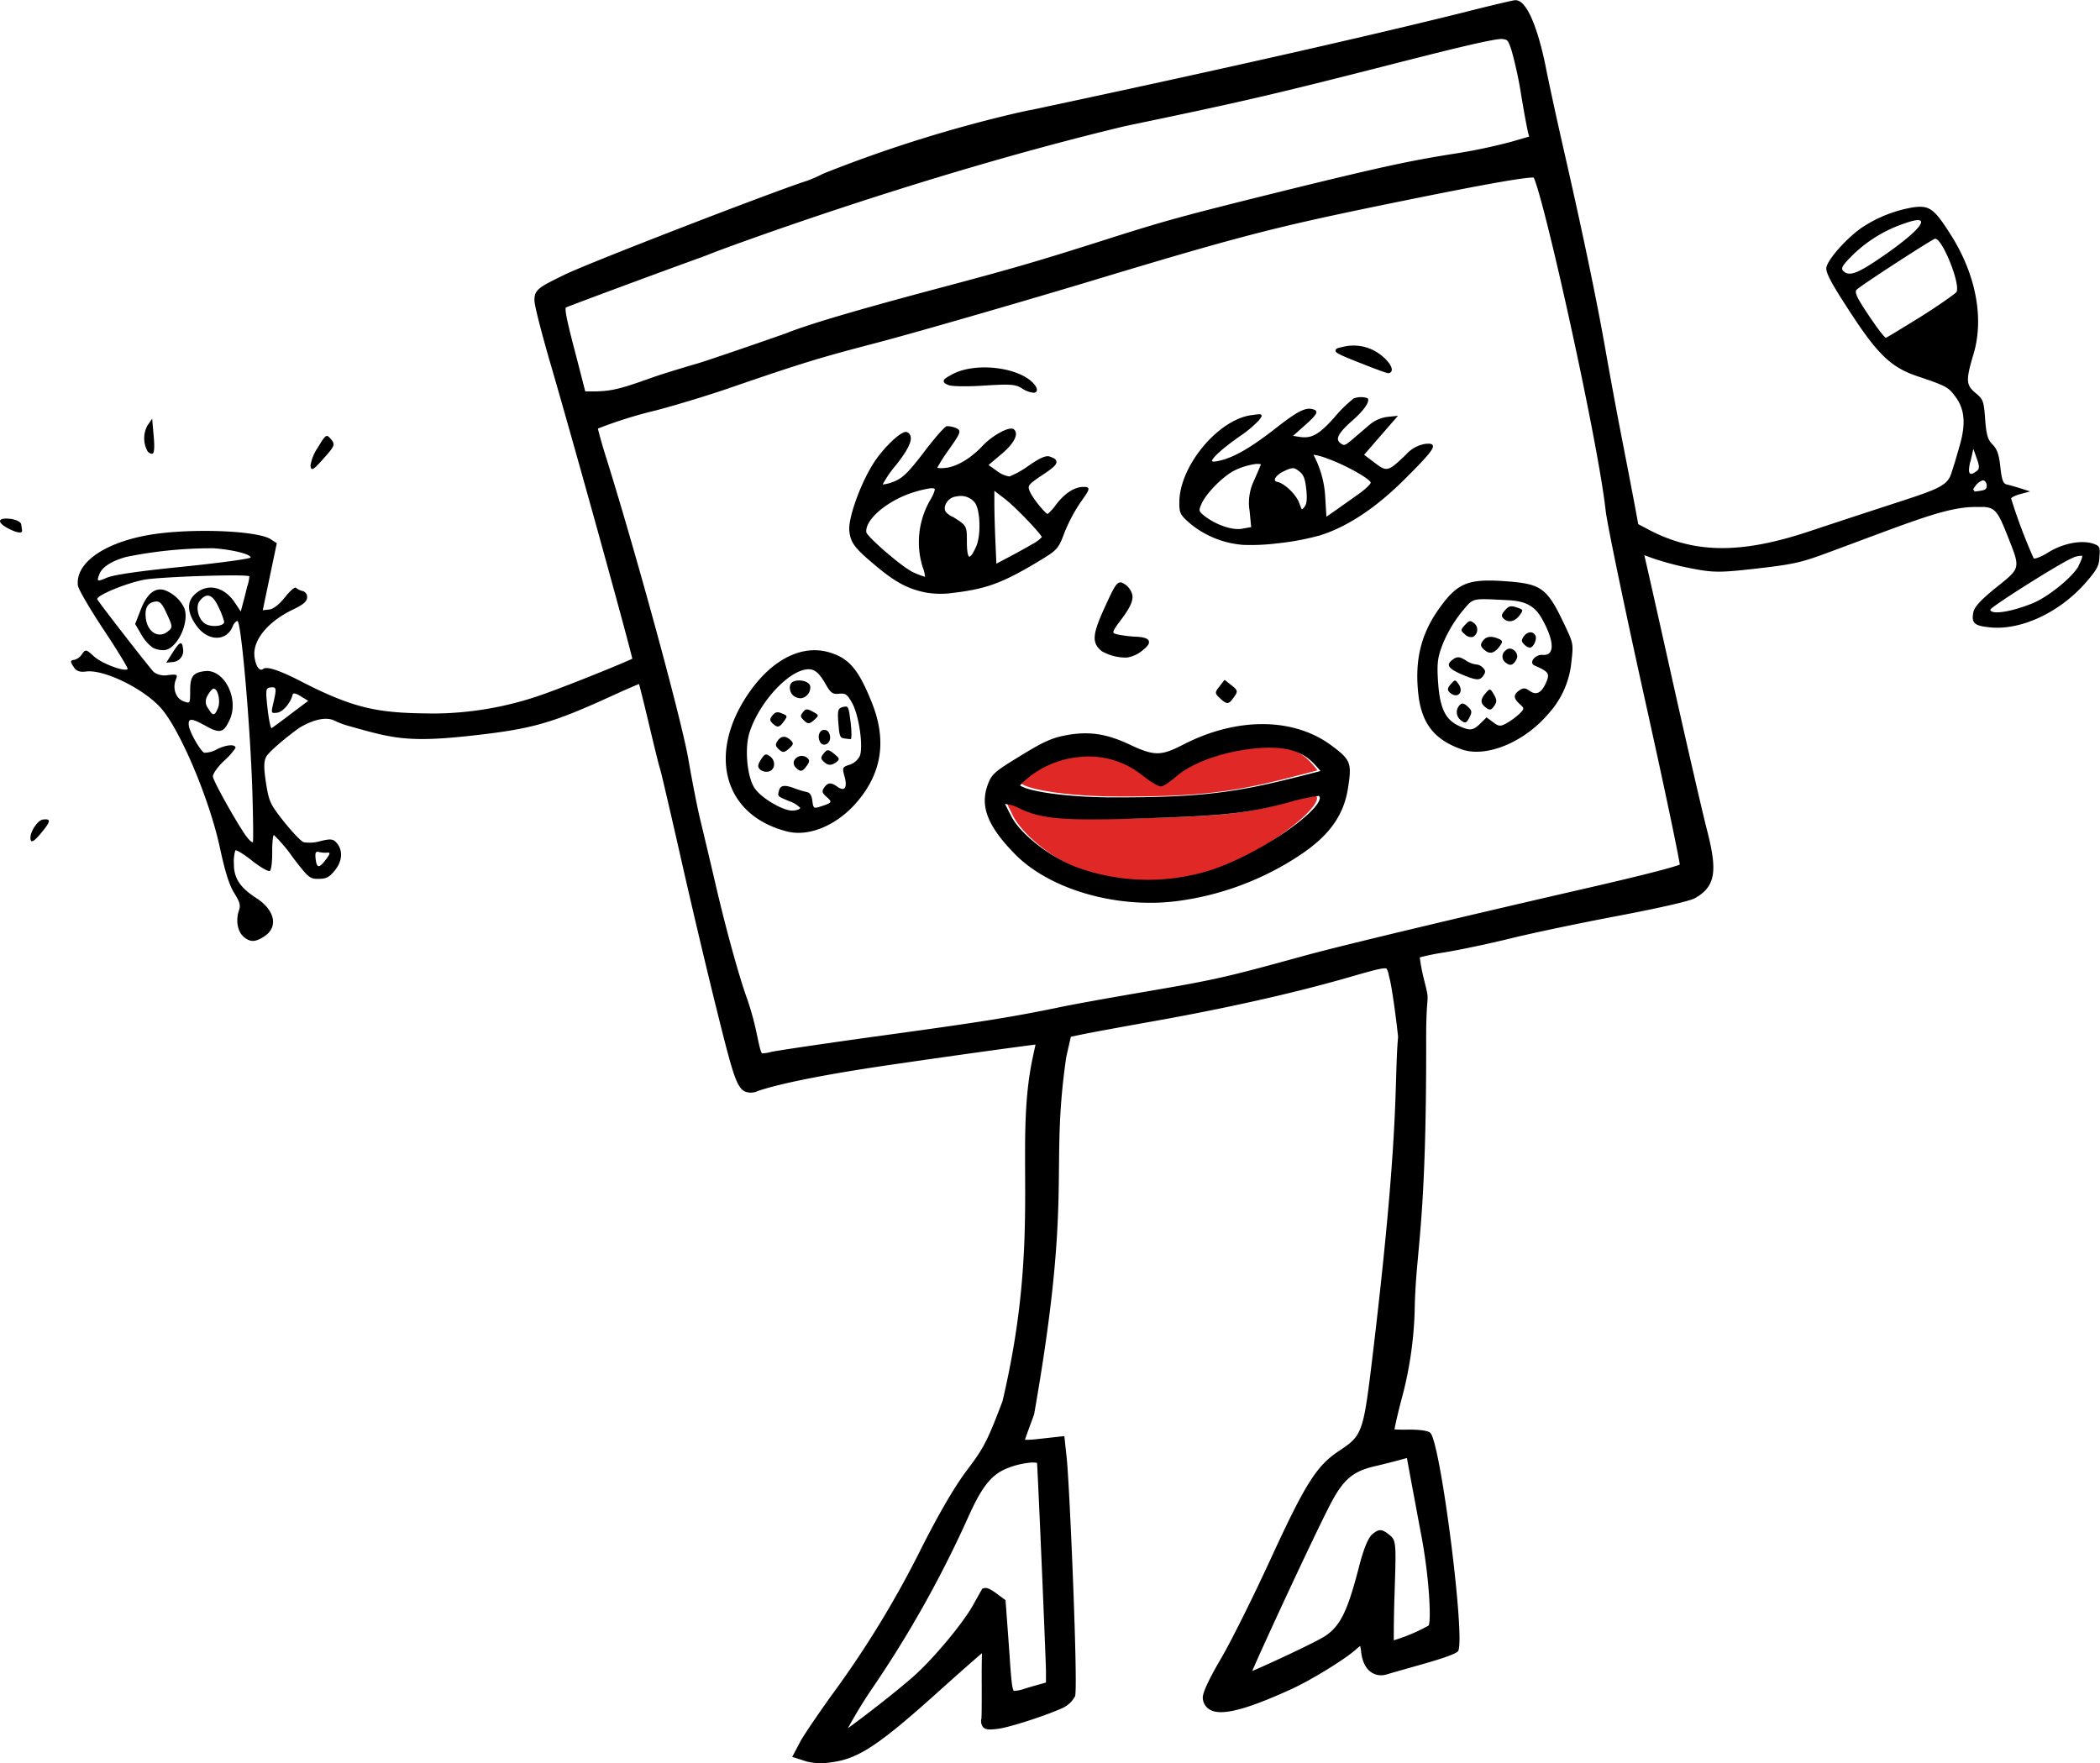 <?xml version="1.0" encoding="utf-8"?>
<svg xmlns="http://www.w3.org/2000/svg" xmlns:xlink="http://www.w3.org/1999/xlink" id="Layer_1" data-name="Layer 1" viewBox="0 0 457.1 383.83">
  <defs>
    <style>.cls-1{fill:#fff;}.cls-2{mask:url(#mask);}.cls-3{fill:#e02926;}</style>
    <mask id="mask" x="-12.56" y="-53.6" width="479" height="326" maskUnits="userSpaceOnUse">
      <g id="mask0_414_2481" data-name="mask0 414 2481">
        <rect class="cls-1" x="-12.56" y="-53.6" width="479" height="326"/>
      </g>
    </mask>
  </defs>
  <g id="Emmy_Icon" data-name="Emmy Icon">
    <g class="cls-2">
      <path d="M268.06,149.18l-1.37-1.08a.17.17,0,0,0-.24,0l-1,1.31c-1.07,1.35-1.06,1.51.13,2.62.69.65,1.16,1,1.63,1h0c.47-.05.83-.51,1.38-1.28C269.49,150.48,269.45,150.3,268.06,149.18Z"/>
      <path d="M174.36,152a2.38,2.38,0,0,0,2-2.59c-.12-1.08-2.44-1.67-3.78-1-.95.5-.86,2.22.16,3.06A2.64,2.64,0,0,0,174.36,152Z"/>
      <path d="M165.62,165.37c-.72,1.13-.75,1.59-.17,2.15a2.21,2.21,0,0,0,1.89.42c1.44-.37,1.57-2.43.2-3.34C166.68,164,166.43,164.12,165.62,165.37Z"/>
      <path d="M37.53,142.14l-1.35,2.12,1.31-.14a2.43,2.43,0,0,0,2.34-2.93C39.65,139.42,39.09,139.64,37.53,142.14Z"/>
      <path d="M35.73,128.43c-2.07-.56-3.78.89-5.11,4.31l-1.2,3.1,1.31,2.23A9.07,9.07,0,0,0,33.27,141a5.05,5.05,0,0,0,2.54.52c2.77-.31,5.47-6,4.32-9.11A7.7,7.7,0,0,0,35.73,128.43Zm1,8.85c-2,1.89-4.65.47-5-2.77-.25-2.21.45-3.37,2.14-3.56.94-.1,1.44.46,2.46,2.7C37.54,136.29,37.57,136.52,36.76,137.28Z"/>
      <path d="M170.65,157c.8-1.12.79-1.2-.45-1.7-1-.42-1.44-.33-2.07.44s-.63,1.1.05,1.75C169.23,158.48,169.62,158.41,170.65,157Z"/>
      <path d="M2.66,113c-3.26-.5-3.6.69-.61,2.17,1.88.93,2.93,1,2.74.17,0-.23-.13-.77-.18-1.22S3.68,113.2,2.66,113Z"/>
      <path d="M9.39,178.39c-1.23.14-2.92,2.75-2.76,4.21.11,1,.77.64,2.49-1.47C11.06,178.79,11.13,178.2,9.39,178.39Z"/>
      <path d="M33.1,98.78c.47,0,.59-1.27.35-3.86l-.33-3.78-1,1.45A5.79,5.79,0,0,0,32,98,1.29,1.29,0,0,0,33.1,98.78Z"/>
      <path d="M70.69,99.52C73,96.93,73,96.68,71.82,95.35c-.76-.83-1-.68-2.59,2a9.79,9.79,0,0,0-1.65,4C67.73,102.65,68.16,102.4,70.69,99.52Z"/>
      <path d="M172.05,161.08c-1.06-1-2.07-.93-2.84.25-.47.72-.43,1.06.19,1.68,1,.93,1.29.91,2.53-.22C172.75,162,172.77,161.78,172.05,161.08Z"/>
      <path d="M327.73,141.59a1.63,1.63,0,0,0,.11,2.73c.91.73,1.63.45,2.28-.88S328.85,140.42,327.73,141.59Z"/>
      <path d="M326.07,139c-1.64-.65-2.68-.45-3.4.63-.5.76-.42,1.11.49,1.9,1.17,1,2.29.66,3.49-1.16C327.15,139.64,327,139.39,326.07,139Z"/>
      <path d="M322.93,147c.47-.74.44-1.06-.19-1.68a2.21,2.21,0,0,0-1.47-.68,5.34,5.34,0,0,1-2.27-.91c-1.27-.79-1.79-.83-2.66-.24-1.81,1.25-1.18,2.11,2.67,3.67C321.55,148.14,322.18,148.12,322.93,147Z"/>
      <path d="M317.5,148.94c-.73-1.06-.81-1.06-1.72,0-.74.83-.79,1.25-.26,1.77C317.12,152.25,318.76,150.79,317.5,148.94Z"/>
      <path d="M317.66,153.56a2.2,2.2,0,0,0,.27,3.19c1,.81,1.27.72,2-.73.52-1.07.44-1.39-.47-2.22S318.18,153,317.66,153.56Z"/>
      <path d="M330.12,132.22c-1.3-.42-1.7-.33-2.54.63s-.83,1.3-.3,1.81c1,1,2.49.67,3.5-.73C331.63,132.76,331.61,132.71,330.12,132.22Z"/>
      <path d="M328.15,126.56c-8.46-.65-10.79.23-14.74,5.69-4.08,5.62-5.51,11.33-4.69,18.82.71,6.46,3.52,10,9.54,12.09,5.27,1.79,13.45-1.56,18.66-7.66a19.5,19.5,0,0,0,5.14-11.6c.42-3.65.38-3.89-1.32-7.49C336.84,128.07,335.65,127.15,328.15,126.56Zm7.69,16c-1.71-.14-3.16,1.72-1.81,2.32,3,1.3,3.31,1.74,2.62,3.42-1,2.48-2.19,3.17-3.65,2.12-1-.71-1.43-.72-2.31-.12-1.33.92-1.29,1.72.14,3,1,.91,1,1-.18,2.16a16.13,16.13,0,0,1-2.76,2c-1.29.71-1.66.69-2.89-.24l-1.43-1.06-1.3,1.29c-1.63,1.62-2.31,1.69-4.79.53-2.92-1.37-4.1-3.91-4.47-9.65-.26-4.09-.09-5.32,1.17-8.48a29.5,29.5,0,0,1,3.94-6.6c2.73-3.19,1.86-3,10.11-2.6,3.82.18,5.85,1.27,7.38,4C338.38,139.56,338.46,142.77,335.84,142.56Z"/>
      <path d="M331.6,138.64c-.48.74-.45,1.06.19,1.67A2.46,2.46,0,0,0,333,141c.82-.09,1.61-1.88,1.2-2.67C333.66,137.31,332.38,137.46,331.6,138.64Z"/>
      <path d="M323.36,150.9c-1.13,1.28-1.17,2.13-.11,3s1.39.71,2.12-.42c.47-.74.43-1.24-.21-2.31C324.38,149.82,324.31,149.81,323.36,150.9Z"/>
      <path d="M179.3,164c-.69.86-.69,1.17,0,1.81.93.9,1.73.9,2.85,0,.67-.53.58-.78-.62-1.74S180.07,163.05,179.3,164Z"/>
      <path d="M320.6,138.65a1.79,1.79,0,0,0,.25-3c-.84-.65-1.05-.61-2,.42s-.94,1.23,0,2A1.85,1.85,0,0,0,320.6,138.65Z"/>
      <path d="M176.91,154.91c-1.24-.67-1.51-.66-2.14.13s-.57,1,.11,1.68c1,1,1.31.95,2.52-.16C178.28,155.72,178.28,155.66,176.91,154.91Z"/>
      <path d="M183.48,153.9c-1.1.29-1.21.69-1,3.5s.36,3.21,1.23,3.34c.56.08,1.22.16,1.45.16s.24-1.62,0-3.64C184.73,153.76,184.65,153.61,183.48,153.9Z"/>
      <path d="M173.24,167.12c1,1,1.42.9,2.39-.45.62-.85.63-1.24.07-1.7C174.05,163.65,171.74,165.67,173.24,167.12Z"/>
      <path d="M180.68,160.34c-.1-.87-.52-1.41-1.16-1.45-1.13-.09-1.69,1.33-1.05,2.59S180.86,161.94,180.68,160.34Z"/>
      <path d="M180.47,142c-5.72-1.68-12,1.34-16.95,8.11-9.79,13.46-6.28,27.34,7.82,30.89,4.83,1.23,11-1.42,15.33-6.58,5.36-6.35,6.36-13.43,3.05-21.6C186.83,145.65,184.78,143.27,180.47,142Zm6.67,22.59a3.81,3.81,0,0,1-2.2,1.88c-1.59.5-1.65.62-1.1,2.6.66,2.41,0,3.33-1.61,2.17-1.35-1-2.09-.91-2.88.28-.5.75-.39,1.1.53,1.91,1.32,1.18,1.27,1.3-1.06,2.07-1.7.56-1.78.52-2-1.16-.13-1.17-.53-1.8-1.19-1.92a19.59,19.59,0,0,1-2.69-.81c-2.14-.82-3.07-.68-3.37.46-.34,1.31-.42,1.22,2.18,2.32a6.18,6.18,0,0,1,2.43,1.46c0,.26-.64.53-1.48.6-2,.21-6.88-2.61-8.41-4.83-1.67-2.41-2.26-8.7-1.14-12.19,1.86-5.83,7.31-12.22,11.45-13.5,2.27-.69,3.39,0,5.11,3,1.1,1.93,1.53,2.24,2.93,2.09s1.81.14,2.87,2.07C187,155.83,187.94,162.58,187.14,164.6Z"/>
      <path d="M235.93,106c-1.92-.07-4.1,1.3-6,3.77a12.26,12.26,0,0,1-1.88,2.11c-.46,0-3.49-3.63-4-5.17-.35-1-.18-1.3,2.9-3.34,2.37-1.58,3.06-2.24,3-2.85s-.57-.79-1.38-1.11-2,.13-4.58,1.9a19.75,19.75,0,0,1-4.26,2.41h0a5.93,5.93,0,0,1-2.79-1.24l-1.77-1.25L217.8,99c2.11-1.71,3.35-3.41,3.34-4.56a1.3,1.3,0,0,0-.47-1c-1-.74-4.78,1.47-6.75,3.56-2.5,2.7-5.57,4.55-8,4.84h-.08a5.79,5.79,0,0,1-1.84,0,36.08,36.08,0,0,1,2.61-4.06c1.79-2.57,2.35-3.45,2.19-4-.1-.32-.41-.46-.74-.61a5.23,5.23,0,0,0-1.95-.4c-.56.06-3.33,3.43-5,5.66-3.36,4.39-4.63,5.65-6.49,6.38a8.23,8.23,0,0,1-2.49.65,23.66,23.66,0,0,1,2.92-4.24c2.44-3.09,3.44-5.06,3.16-6.22a1.34,1.34,0,0,0-.79-.94c-1.13-.53-5.39,3.69-7.43,7-2.83,4.55-5.42,11.89-5.12,14.54s1.22,3.78,5.93,7.71c4.16,3.47,6.86,4.9,10.73,5.68a19.15,19.15,0,0,0,6,.06c.66-.07,1.38-.17,2.17-.29,5.72-.87,9.25-2.28,16.44-6.61,4-2.41,4.26-2.7,5.55-6.18a35.09,35.09,0,0,1,3.5-6.61c1.52-2.13,1.88-2.71,1.69-3.1C236.7,106,236.35,106,235.93,106Zm-9.17,10.94a7.69,7.69,0,0,1-2.12,1.54c-1.24.73-3.54,2-5.13,2.83l-2.63,1.39-.23-5.24c-.13-3-.22-6.73-.21-8.24l0-2.38,2.16,1.66C221.11,110.4,226.68,116.32,226.76,116.92Zm-24.06-8.46a18.28,18.28,0,0,0-1.86,15,7,7,0,0,1,.51,2.09,19.82,19.82,0,0,1-2.59-1c-2.49-1.15-10.09-7.82-10.19-8.71-.32-2.9,5-7.22,10.89-8.88a22.75,22.75,0,0,1,3-.68c.53-.06.91,0,1,.15S203.15,107.72,202.7,108.46Zm4.55,4-.45-.27c-1-.64-1.29-1.12-1.11-2a2.9,2.9,0,0,1,2.47-2.14,2.57,2.57,0,0,1,.4-.06,3.88,3.88,0,0,1,3.68,1.47c1.15,1.68,1.3,7.09.25,9.47-1,2.22-1.41,2.24-1.5,2.23s-.51-.25-.53-3v-.46C210.44,114.43,210.42,114.38,207.25,112.42Z"/>
      <path d="M207.14,81.55c-1.23.69-1.74,1-1.72,1.43s.48.6,1,.83c.82.36,4.68.34,7.9.12,5.49-.35,6.69-.27,8.06.57a5.51,5.51,0,0,0,2.7,1,.75.75,0,0,0,.45-.2c.28-.29.21-.77-.22-1.39C222.53,80,212.37,78.63,207.14,81.55Z"/>
      <path d="M247.29,138.6c-.9,0-4.73-.41-4.92-.85s.86-1.79,1.35-2.45c2.2-2.86,3-4.5,2.74-5.85a3.83,3.83,0,0,0-2-2.48.92.92,0,0,0-.8-.16c-.68.19-1.24,1.12-2.9,4.75-2.9,6.29-3.33,8.28-.93,10.2a10.51,10.51,0,0,0,5.47,1.38,6.86,6.86,0,0,0,3.35-1.53c1.17-.92,1.59-1.51,1.41-2.06S249.08,138.7,247.29,138.6Z"/>
      <path class="cls-3" d="M242.18,173.37c-8.45-.05-17-1.18-19.56-2.59a1.35,1.35,0,0,0-.36-.19h0a10.7,10.7,0,0,1,1.49-1.53,19.68,19.68,0,0,1,11.2-4.84,17.79,17.79,0,0,1,13.57,4.24c.32.26,3.18,2.59,4.09,2.49.7-.08,2.31-1.42,3.08-2.11,3.63-3.35,10.87-5.91,18-6.4,5.59-.38,9.11.71,11.73,3.64.61.69,1.07,1.24,1.34,1.61-1.2.34-4.26,1.14-8.08,2.1C267,172.69,258.8,173.49,242.18,173.37Zm44.48.56c-.57,3.42-13.56,12.78-23.61,16a42.86,42.86,0,0,1-28.46-.88c-5.64-2.21-12.09-7.47-14.11-11.48-.71-1.43-1.21-2.48-1.41-2.92a8.31,8.31,0,0,1,3,1c5.17,2.64,10.06,3,30.77,2.35,14-.46,19.05-1.07,27-3.27a42.56,42.56,0,0,1,6.62-1.46C286.6,173.41,286.71,173.56,286.66,173.93Z"/>
      <path d="M289.85,162.31c-8.22-6.14-20.54-6.24-32.16-.29-5.06,2.61-6.39,2.6-11.94,0-5-2.35-8.87-2.89-13.84-1.94-3,.57-4.92,1.45-9.87,4.5-5.71,3.51-6.27,3.92-7.18,6.66-1.49,4.53.27,8.78,6.07,14.7,6.44,6.56,18.19,10.71,29.93,10.58,1.62,0,3.28-.13,4.93-.31a63,63,0,0,0,26.81-9.83c6.66-4.34,9.89-8.8,10.83-14.9C294.27,166.09,294,165.41,289.85,162.31Zm-47.67,11.27c-8.56,0-17.26-1.05-19.8-2.39-.21-.12-.32-.19-.37-.18h0a10.46,10.46,0,0,1,1.53-1.48,20.62,20.62,0,0,1,11.37-4.73,18.47,18.47,0,0,1,13.74,4c.32.25,3.21,2.48,4.13,2.38.71-.08,2.35-1.39,3.13-2.06,3.7-3.25,11.05-5.77,18.28-6.28,5.67-.39,9.23.65,11.87,3.46.61.66,1.08,1.19,1.35,1.54-1.22.34-4.33,1.13-8.2,2.07C267.34,172.79,259,173.61,242.18,173.58Zm45.08.29c-.6,3.31-13.81,12.41-24,15.63a45.41,45.41,0,0,1-28.84-.69c-5.7-2.11-12.21-7.14-14.23-11-.71-1.37-1.22-2.39-1.42-2.81a8.71,8.71,0,0,1,3.06.94C227,178.45,232,178.78,253,178c14.2-.52,19.32-1.14,27.37-3.3a44.52,44.52,0,0,1,6.71-1.45C287.2,173.37,287.32,173.52,287.26,173.87Z"/>
      <path d="M311.84,96.92c-.2-.38-.83-.38-1.7-.28A7.21,7.21,0,0,0,306,99c-3.91,3.72-4.1,3.75-6.78,1.74L296.92,99l7.37-8.49-2.39.25a7.47,7.47,0,0,0-3.68,1.61l-3.65,3.11c-1.86,1.6-2,1.59-2.78,1a1.22,1.22,0,0,1-.57-.92c0-.84.94-2.07,3.14-4s3.56-3.69,3.45-4.62c0-.09-.05-.2-.26-.3a4.54,4.54,0,0,0-2.9.1,28.57,28.57,0,0,0-4.15,4.06c-3.4,3.83-5,4.71-7.64,4.3l-1.41-.22,2.68-2.38c1.84-1.65,2.48-2.4,2.39-2.87a.53.53,0,0,0-.31-.38c-1.75-.78-3.41,0-8.14,3.67-5.51,4.32-9.05,6.44-12.27,7.28-1.76.47-2,.21-2,.15s.05-1.15,6.16-5.45A24.37,24.37,0,0,0,274,91.52c.49-.64.72-.92.58-1.17s-.62-.2-2,0c-7.36.82-16,11.22-15.88,19.19,0,2.25.25,2.63,2.63,4.66a20.65,20.65,0,0,0,11.23,4.41,45.61,45.61,0,0,0,7.38-.32,56.7,56.7,0,0,0,9.4-1.75c6.1-1.92,12.43-6.17,18.79-12.6C311.08,99,312.19,97.57,311.84,96.92ZM286,99.2a.73.73,0,0,1-.09-.2,12.12,12.12,0,0,1,2.86.77c4.12,1.43,9.5,4.51,9.59,5.31,0,.19-.85,1.19-2.57,2.42l-5,3.54-2.07,1.44-.24-3.86A22.1,22.1,0,0,0,286,99.2Zm-4.79,2.73c.53-.06.89.14,1.53.63,1,.75,1.32,1.53,1.59,3.94.23,2.07.11,3.28-.42,3.88-.28.34-.46.51-.52.5s-.4-.83-.55-1.27c-.59-1.84-3.21-4.4-4.83-4.72-.32-.07-.49-.2-.51-.4-.06-.5.74-1.39,2.16-2A5.71,5.71,0,0,1,281.21,101.93Zm-6.76-.83v0c-.07.22-.72,1.76-1.45,3.42a11.16,11.16,0,0,0-1,6.73l.34,3.49-2,.36c-2.21.41-6.05-1-8.42-3-1-.83-1-1-.41-2.37.89-2.14,4.32-5.7,6.91-7.17a15.32,15.32,0,0,1,5.08-1.58C274.05,101,274.39,101,274.45,101.1Z"/>
      <path d="M300.35,77.11a9.61,9.61,0,0,0-8.28-1.54c-.77.15-1.32.27-1.37.72s.52.82,5.12,2.63c.24.09,5.81,2.32,6.33,2.31h.1a.77.77,0,0,0,.66-.5C303.2,79.84,301.84,78.2,300.35,77.11Z"/>
    </g>
    <path d="M455.62,118.35c-2.55-.84-6.51-.09-9.66,1.83-1.57,1-3.07,1.57-3.3,1.35a116.89,116.89,0,0,1-4.9-13c0-.24.93-.69,2.07-1l2.07-.55-2-.64c-1.13-.35-2.51-.75-3.06-.87-.82-.18-1.1-.9-1.43-3.81-.3-2.75-.69-3.87-1.7-4.9s-1.35-2-1.61-5.52c-.3-4-.42-4.28-2.09-5.69-2.09-1.76-2.15-2.74-.43-8.51,2.31-7.76.51-17.24-4.86-25.77-3.63-5.75-4.66-6.55-8-6.18a28.69,28.69,0,0,0-11.48,4.47c-3.42,2.39-7.47,7-7.7,8.7-.15,1.1,1.06,3.38,5,9.42,6.12,9.44,9.05,12.27,14.78,14.21,6.35,2.14,6.77,2.37,8.31,4.47,2,2.67,2.28,5.82,1,10.38-.34,1.21-.76,2.65-1.12,3.88l-.73,2.28c-.87,3-3.13,3.65-13.77,7.11-5.11,1.67-12.83,4.2-17.17,5.65-15,5-25.18,4.88-35.19-.47l-2.06-1.09-.7-3.79c-.44-2.37-1.7-8.93-2.8-14.55s-2.73-14.46-3.64-19.65c-1.89-10.79-5.07-26-9.21-44.09-1.54-6.78-3.31-14.91-3.92-18.15-.07-.17-2.75-14.25-6.62-13.82-.69.08-6.31,1.42-11.23,2.68C298,7.82,267.32,14.78,229.71,22.81c-1.74.37-3.42.74-5,1.07L224,24l-2.52.55a293.44,293.44,0,0,0-42.31,13.26,30.51,30.51,0,0,1-3.46,1.53l-1.23.4c-11.09,3.85-46.91,17.74-51.7,20.11-5.48,2.69-6.47,3.19-6.45,5.54,0,1.19,1.72,7.66,3.31,13.15,5.94,20.4,16.66,59.25,18,64.85-3,1.42-16.45,6.82-21.08,8.32a72.29,72.29,0,0,1-21.77,3.61c-11.17-.05-16.31-.67-26.58-5.64l-2-1v0c-5.06-2.65-8.09-3.72-8.92-3.07s-1.65-.66-1.9-2.68c-.42-3.62,3-7.73,8.61-10.35,2-1,2.8-1.62,2.84-2.49a1.32,1.32,0,0,0-1-1.44,3.44,3.44,0,0,1-1.43-.7c-.21-.26-1.28.68-2.38,2.06-1.29,1.61-2.52,2.57-3.42,2.67l-1.42.16,1.53-7.3,1.53-7.29-1.37-.89c-2.6-1.67-14.64-2.33-23.7-1.3-11.21,1.27-18.83,6-18.23,11.37.09.81,2.62,5.14,5.62,9.66s5.33,8.35,5.21,8.53c-.58.72-5.59-1.16-7.3-2.71s-1.86-1.64-2.62-.53a3,3,0,0,1-1.62,1.25c-1,.11-1,.39-.08,1.74.48.71,1.29,1,2.65.8,3.86-.44,12.24,3.64,16.08,7.81,4.16,4.52,10.71,19.9,13,30.68,1.14,5.23,2,8,3.1,9.75,1.23,2,1.42,2.65,1,3.84-.73,2.2-.25,4.63,1.13,5.75s2.46,1.14,4.48-.21c3-2,2.27-5.66-1.81-8.29-3.57-2.31-4.89-4.33-4.88-7.49a8.42,8.42,0,0,1,.31-2.87c.17-.22,1.82.77,3.66,2.23s3.57,2.44,3.87,2.21.52-2.06.5-4.09.16-3.69.37-3.71a32,32,0,0,1,4.05,4.77c3.47,4.56,3.79,4.82,5.74,4.76,1.67,0,2.35-.41,3.53-1.91,1.62-2,1.73-4.42.26-6-.72-.79-1.32-.83-3.47-.3a8.2,8.2,0,0,1-3.66.23c-.58-.23-2.5-2.25-4.27-4.47-3-3.8-3.24-4.32-3.89-8.37-.5-3.19-.51-4.68,0-5.7s4-4,7.09-6.25c.38-.24,4.78-3.05,7.75-1.7h0A18.31,18.31,0,0,0,76,158.06c9.18,2.57,12.51,3.62,26.12,2.14s17.81-2.68,30.69-8.54c2.91-1.34,5.14-2.3,6.29-2.77.37,1.4,1.08,4.23,2,8.09,1.06,4.47,2.3,9.63,2.6,10.49.21.65,2,8.29,4.35,18.65,2.15,9.59,5.72,24.69,7.94,33.62,3.38,13.57,4.25,16.82,6.07,17.83a3.51,3.51,0,0,0,2.9-.07c5.21-1.77,15.76-3.82,30.5-5.94,13.74-2,25.95-3.68,29.94-4.17-.16.73-.38,1.72-.6,2.78-4.22,19.8,2,38.42-6.59,74.86-3.21,8.47-4.05,10.14-7.53,14.74-2.72,3.55-6.08,9.29-10,17A217.14,217.14,0,0,1,181,369.05c-3.09,4.31-6.15,8.84-6.81,10.09l-1.75,3.31,3.13,1a12.65,12.65,0,0,0,5,.23l1.05-.15c5.45-.86,10-3.93,22.33-15,4.44-4,8.09-7.22,9.8-8.66-.06,1.37-.08,4.31-.06,7.15,0,3.52,0,6.51-.07,7.11A2.12,2.12,0,0,0,214,376c.64.63,1.62.52,3.1.36,2.47-.28,10.24-2.78,14.12-4.52a5.89,5.89,0,0,0,2.78-2.59c.7-1.76-1.18-45.93-1.81-51.81l-.52-4.82-5.51.61a24.57,24.57,0,0,1-3.07.2c.36-1.1,1.07-3,2-5.53,8.53-48.51,3.35-52.76,7-77.82l1-4.4,2.19-.45c1.56-.34,8.84-1.68,16.24-3,15.67-2.8,29.82-6,41-9.18l1.72-.49c4.23-1.22,7-2,7.57-1.71a4.21,4.21,0,0,1,.49,1.47l.15.6c.45,1.68,1.3,7.53,1.87,12.79-.92,10.18.53,19.47-5.88,72.15-1.74,14.21-2.16,14.79-7,18s-7.27,7-14.89,23.57c-3.84,8.36-8.7,18.1-10.84,21.72-1.22,2.08-4.07,7.07-3.9,8.54a3.1,3.1,0,0,0,1.55,2.49c2.44,1.39,7.66.09,17.42-4.34,4.45-2,11.82-6.53,14.36-8.77a11.35,11.35,0,0,1,.92-.76,9.28,9.28,0,0,1,.21,1.25c.24,2.13,1,3.68,2.25,4.5a3.87,3.87,0,0,0,3.34.43c.83-.26,4.45-1.28,8-2.29,4.55-1.29,7.07-2.23,7.5-2.75,1.72-2.17-3.81-45.74-6.06-47.57-.77-.64-3.71-.69-4.93-.67s-2.22,0-2.84-.06c.2-1.11.68-3.24,1.39-6a83,83,0,0,0,3-19.47c.21-14.1,2.6-17.68,2.51-59.77,0-11.25,1-6.74-.57-13.08a38.29,38.29,0,0,1-.82-4.42,52.85,52.85,0,0,1,5.37-1.09c3.25-.53,9.74-1.89,14.43-3.05s15.1-3.34,23.26-4.88c6.91-1.31,15.47-3.1,16.85-3.88,4.78-2.69,4.81-6.38,2.46-15.4-.87-3.44-4.13-17.51-7.22-31.34-3.15-14.15-5.86-26.21-6.18-27.48l-.08-.43,1.65.61a64.51,64.51,0,0,0,8.75,2.3c4.7.9,6.14.89,14,0,7.67-.88,9.58-1.27,14.87-3.22,19.23-7.09,26.32-10.18,32.84-10.19l1.89,0c2.42.2,3.05,1.26,5,6.17,2.89,7.32,3,7-2.38,11.32-3.31,2.66-4.72,4.19-5,5.33-.5,2.46.15,3.07,3.73,3.4,6.75.63,15.1-3.3,20.76-9.8,2.4-2.75,2.91-3.72,2.94-5.62C457.17,119.09,457,118.81,455.62,118.35ZM69.43,185.47a5.86,5.86,0,0,0,1.81.14c.7-.08.64.22-.27,1.45-1.51,2-2,2-2.27-.09C68.55,185.62,68.7,185.27,69.43,185.47ZM21.66,124.92c.61-1.52,2.76-2.87,5.88-3.7a93.46,93.46,0,0,1,18.93-1.87c4,.28,8,1.24,8.1,2,0,.27-6.54,1.17-14.62,2-10,1-15.3,1.8-16.67,2.41C21.09,126.68,21,126.63,21.66,124.92Zm31.13,6.74-.38,1.46-1.29-1.94c-2.41-3.6-6.16-4.33-8.83-1.69-1.67,1.65-1.51,3.95.48,6.72,2.47,3.45,6.55,3.5,7.9.1.23-.59.71-1.1,1-1.13.83-.1,2.84,23.16,3.27,37.49.17,5.71.22,10.51.1,10.65s-.66-.29-1.21-1c-1.59-1.91-7.36-12.14-7.49-13.26-.06-.54,1-2.09,2.42-3.43a14.58,14.58,0,0,0,2.51-2.82c-.05-.86-1.91-.73-4,.27a5.54,5.54,0,0,1-2.81.78c-.88-.42-3.18-4.46-3.36-5.91-.2-1.69.57-1.66,3.7.08s3.89,1.46,5.19-1.35c2.12-4.55-1.19-11.07-5.37-10.59-2.61.31-3.23,1.15-3.23,4.27,0,2.82,0,2.84-1.45,2.3-1.67-.61-2.43-2.8-1.67-4.71.45-1.13.32-1.2-1.67-1a4,4,0,0,1-3.12-.65c-.79-.75-11.62-14.67-12.29-15.82-.44-.75,6.06-3.49,10.18-4.28,3.4-.64,22-1.27,22.91-.75a8.79,8.79,0,0,1-.52,2.38C53.47,129.17,53,130.85,52.79,131.66Zm-4,3.66c.1,1-2.71,1.29-4.07.49-1.54-.89-2.25-3.75-1.25-5,1.49-1.87,2.77-1.47,4.05,1.24A18.93,18.93,0,0,1,48.8,135.32Zm-3.59,16.07c.41-.78,1-1.45,1.26-1.48.93-.11,1.6,2.67,1,4.16-.72,1.83-1.13,1.86-2.15.13A2.34,2.34,0,0,1,45.21,151.39Zm13.94,7.11c-.21.15-.62-1.75-.9-4.23-.46-4.13-.4-4.51.61-4.62,1.34-.15,1.39.13.68,3.25-.55,2.38-.55,2.4.77,2.25s3-2.23,3.39-3.92c.1-.44.72-.33,1.77.34l1.63,1-3.78,2.84C61.25,157,59.36,158.34,59.15,158.5ZM223.87,318.44a6.05,6.05,0,0,1,1.86,0c.27,4.22,1.87,41.63,1.94,45.19l0,2.64-3,.84-1.51.45a8.1,8.1,0,0,1-2.47.53c-.41-.33-.6-3-.84-6.17-.05-.86-.12-1.82-.19-2.86l-.79-10.73-2-1.48c-1.78-1.3-2.29-1.2-2.56-1.15l-.49.12-.23.4c-.09.14-.91,1.62-1.85,3.3-2.23,3.95-8.53,11.5-12.72,15.25-3.83,3.4-10.79,8.79-14.46,11.44a106.44,106.44,0,0,1,5.69-9.25,242,242,0,0,0,20.41-36.51c2.88-6.47,4.9-9.14,8-10.58A18,18,0,0,1,223.87,318.44Zm81.23-.74,1.14-.31.74,4.05c.54,2.85,1.61,8.67,2.42,12.94,1.68,8.93,2.14,18,1.59,19.46a37.88,37.88,0,0,1-7.61,3.23c0-1.61,0-5.18.17-10.13.37-11.4.37-11.62-1.24-12.91s-2.28-1.18-3.65,0-2.63,6.17-2.88,7.16c-2.47,9.52-4,12.72-7.34,14.95-1.82,1.22-11.61,5.81-15.88,7.62,3.15-7.27,14.7-32.11,17.45-37.13,2.57-4.68,4.61-6.34,9.07-7.41C301.17,318.73,303.87,318.05,305.1,317.7ZM125.49,77.82c-1.43-5.49-2.67-10.21-2.32-10.86a1.41,1.41,0,0,1,.28-.13c2.15-.88,20-7.5,28.56-10.59,1.07-.38,2.29-.85,3.63-1.39,0,0,43.69-16.49,89.31-27.41,26.18-5.45,31.9-6.77,61-14.21,4.81-1.21,19.47-5,21.08-4.73,1.16.16,1.21.17,2,2.53a84.91,84.91,0,0,1,2.05,9.46c.62,3.78,1.31,7.51,1.57,8.51l.2.73-3.82,1.11a120.78,120.78,0,0,1-12.16,2.57c-10.41,1.64-16.44,3-35.94,7.76-23,5.7-26.66,6.68-39,10.59-16,5.11-21.31,6.65-37.68,11-18.22,4.85-28.81,8-33.33,9.87a.06.06,0,0,0-.05,0c-5.89,2.1-17.56,6.07-18.81,6.42-4.29,1.25-8.42,2.53-10.4,3.24-6.64,2.39-8.56,2.83-12,2.91l-2.27,0ZM365.64,188.21c-2.51,1-14.16,3.73-18.74,4.78-30,6.89-54.67,12.79-62.77,15-17.15,4.72-19.36,5.23-33.78,7.71-8.1,1.38-17.17,3-20.23,3.67-9.79,2-15.78,3-37.68,6-12,1.65-23,3.28-24.62,3.62l-.16.05a7.26,7.26,0,0,1-1.78.26c-.33-.21-.74-2.25-1.19-4.4l-.07-.32a63.83,63.83,0,0,0-1.94-7c-1.71-4.63-4.67-15.3-7-25.39-1.2-5.16-2.68-11.38-3.27-13.8s-1.75-8.31-2.59-13.2c-1.47-8.47-11.13-43.94-17.83-65.43-1-3.12-1.62-5.47-1.85-6.47a98.05,98.05,0,0,1,12.82-4c4.28-1.13,11-3.18,15.11-4.58,16.48-5.67,19.87-6.72,33-10.15,7.59-2,27.73-7.79,44.89-12.93C269,51.64,276.8,49.61,300,44.82c9.31-1.9,30.71-6.31,33.83-6.17,2.29,4.63,13.91,56.81,15.67,72.5.31,2.83,4.16,21.36,8.58,41.31C362.35,171.71,365.18,185.28,365.64,188.21ZM401.24,59c-.62-.6-.22-1.25,2.2-3.65a29.7,29.7,0,0,1,11.4-6.81c5.73-2,3.83,1-4.07,6.58C404.48,59.52,402.59,60.3,401.24,59ZM418,69c-4,2.47-7.39,4.52-7.48,4.53-.33,0-2.16-2.41-4.57-6.09-1.87-2.86-2.29-3.91-1.82-4.38.93-.94,16.45-11,17.06-11.09,1.57-.18,5.64,10,4.66,11.61C425.51,64,422,66.48,418,69Zm10.91,31.47.62-2.76.75,2.1c.59,1.62.6,2.24.06,2.67C428.64,103.78,428.25,103.24,428.87,100.44Zm1.91,6.43c-.42,0-.74.09-1,.1l-.33-.49a6.47,6.47,0,0,1,.43-.64,3.27,3.27,0,0,1,1.63-1.3c.42-.05.82.41.88,1C432.51,106.44,432.16,106.72,430.78,106.87Zm21.65,16.28c-1.4,2.52-6.63,6.75-10.05,8.15-4.66,1.89-9.05,2.56-9.19,1.39-.05-.52,14.81-9.91,17.58-11.12a5,5,0,0,1,2.39-.62C453.34,121.12,453,122.1,452.43,123.15Z"/>
  </g>
</svg>